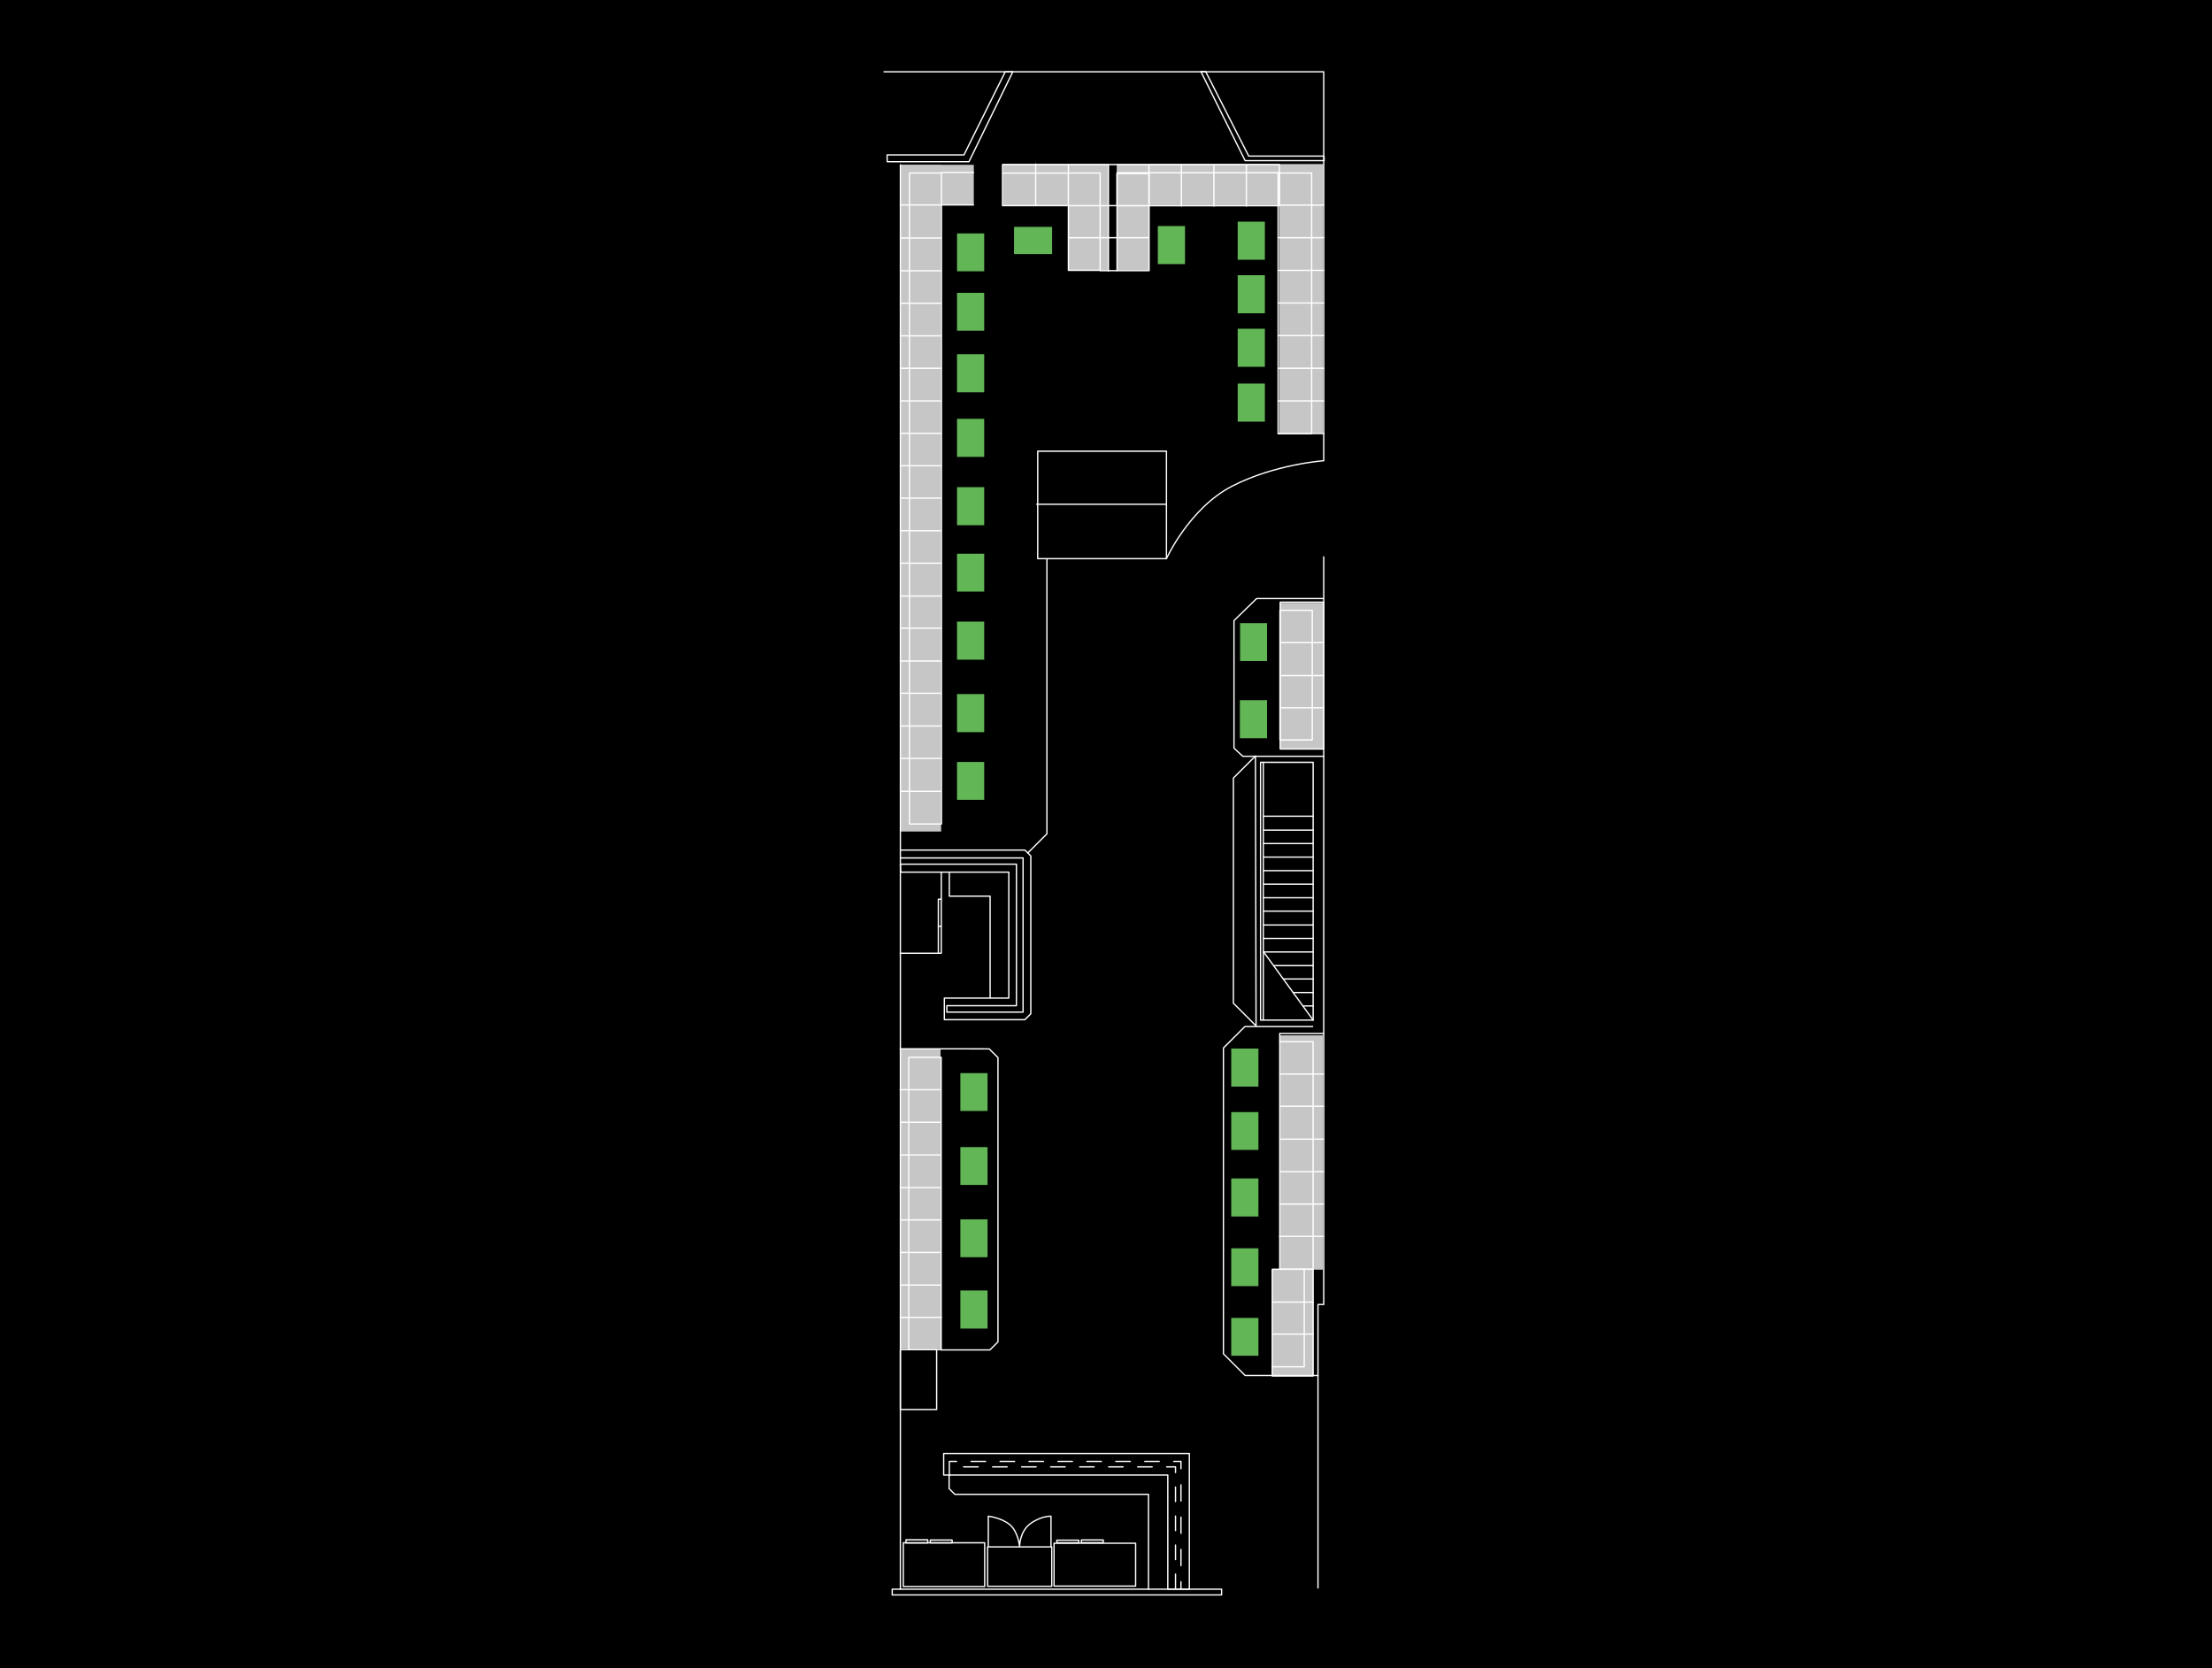<svg xmlns="http://www.w3.org/2000/svg" viewBox="0 0 1220 920"><defs><style>.a,.f{fill:#c6c6c6;}.b,.c,.d,.e{fill:none;}.b,.c,.d,.e,.f{stroke:#fff;stroke-linecap:round;stroke-linejoin:round;stroke-width:0.72px;}.c{stroke-dasharray:8.91 8.91;}.d{stroke-dasharray:7.98 7.98;}.e{stroke-dasharray:8;}.g{fill:#62b656;}</style></defs><rect width="1220" height="920"/><rect class="a" x="496.59" y="90.9" width="40.5" height="22.19" transform="translate(1033.68 203.98) rotate(-180)"/><rect class="a" x="496.76" y="90.92" width="22.33" height="367.67" transform="translate(1015.85 549.5) rotate(-180)"/><rect class="a" x="496.42" y="578.29" width="22.33" height="165.67" transform="translate(1015.18 1322.25) rotate(-180)"/><rect class="a" x="705.76" y="570.96" width="23.83" height="129.25" transform="translate(1435.35 1271.17) rotate(-180)"/><rect class="a" x="701.51" y="699.96" width="22.83" height="58.5" transform="translate(1425.85 1458.42) rotate(-180)"/><rect class="a" x="705.92" y="332.46" width="23.92" height="80.5" transform="translate(1435.76 745.42) rotate(-180)"/><rect class="a" x="553.09" y="90.46" width="58.25" height="22.75"/><rect class="a" x="615.9" y="90.46" width="113.94" height="22.58"/><rect class="a" x="589.17" y="113.21" width="22.08" height="36.17"/><rect class="a" x="616.01" y="112.96" width="17.75" height="36.17"/><rect class="a" x="705.51" y="112.21" width="24.08" height="126.75"/><rect class="b" x="492.09" y="876.42" width="181.67" height="3.17" transform="translate(1165.85 1756) rotate(-180)"/><rect class="b" x="581.34" y="851.09" width="45" height="23.63" transform="translate(1207.68 1725.8) rotate(-180)"/><rect class="b" x="544.71" y="853.09" width="35.38" height="21.75" transform="translate(1124.8 1727.92) rotate(-180)"/><rect class="b" x="498.21" y="850.84" width="44.88" height="24.13" transform="translate(1041.3 1725.8) rotate(-180)"/><rect class="b" x="513.09" y="849.29" width="12.04" height="1.58" transform="translate(1038.22 1700.17) rotate(-180)"/><rect class="b" x="499.67" y="849.17" width="12" height="1.75" transform="translate(1011.35 1700.09) rotate(-180)"/><line class="b" x1="496.59" y1="876.42" x2="496.59" y2="90.9"/><rect class="b" x="596.42" y="849.25" width="12.04" height="1.5" transform="translate(1204.89 1700) rotate(-180)"/><rect class="b" x="582.88" y="849.38" width="12.08" height="1.46" transform="translate(1177.85 1700.21) rotate(-180)"/><polyline class="b" points="633.42 876.54 633.42 824.09 526.59 824.09 523.47 820.96 523.47 813.56"/><polygon class="b" points="655.97 876.46 655.97 801.59 520.47 801.59 520.47 813.46 644.09 813.46 644.09 876.38 655.97 876.46"/><line class="b" x1="651.34" y1="876.34" x2="651.34" y2="872.34"/><line class="c" x1="651.34" y1="863.42" x2="651.34" y2="814.42"/><polyline class="b" points="651.34 809.96 651.34 805.96 647.34 805.96"/><line class="d" x1="639.36" y1="805.96" x2="531.58" y2="805.96"/><polyline class="b" points="527.59 805.96 523.59 805.96 523.59 813.84"/><polyline class="e" points="648.34 876.09 648.34 808.96 523.84 808.96"/><path class="b" d="M579.67,853V836.17s-5.16-.33-11.25,4-6.08,12.67-6.08,12.67-.75-8.25-5.5-12.09-11.75-4.58-11.75-4.58V853"/><polyline class="b" points="726.92 875.75 726.92 719.42 730.09 719.42 730.09 570.21 730.09 307.08"/><rect class="b" x="496.59" y="744.34" width="20" height="33" transform="translate(1013.18 1521.67) rotate(-180)"/><rect class="b" x="501.21" y="583.09" width="17.88" height="161.25" transform="translate(1020.3 1327.42) rotate(-180)"/><line class="b" x1="519.15" y1="726.52" x2="496.53" y2="726.52"/><line class="b" x1="518.81" y1="708.71" x2="496.79" y2="708.71"/><line class="b" x1="518.81" y1="690.71" x2="496.79" y2="690.71"/><line class="b" x1="518.88" y1="672.77" x2="496.85" y2="672.77"/><line class="b" x1="518.56" y1="654.96" x2="496.54" y2="654.96"/><line class="b" x1="518.75" y1="636.96" x2="496.73" y2="636.96"/><line class="b" x1="518.88" y1="618.9" x2="496.85" y2="618.9"/><line class="b" x1="518.5" y1="600.96" x2="496.48" y2="600.96"/><polyline class="b" points="496.48 578.4 545.59 578.43 550.42 583.26 550.42 740.02 545.99 744.45 518.87 744.45"/><polyline class="b" points="496.63 473.15 564.26 473.15 564.26 558.17 522.22 558.17 522.22 554.63 560.59 554.63 560.59 476.58 496.59 476.58 496.76 480.96 556.4 480.96 556.4 550.42 520.84 550.42 520.84 562.34 565.28 562.34 568.53 559.09 568.53 472.04 565.3 468.81 496.67 468.81"/><polyline class="b" points="546.09 550.34 546.09 494.21 523.59 494.21 523.59 481.46"/><polyline class="b" points="519.15 481.15 519.15 525.71 496.53 525.71"/><polyline class="b" points="517.53 525.71 517.53 495.9 519.09 495.9"/><line class="b" x1="519.09" y1="510.8" x2="517.59" y2="510.8"/><polyline class="b" points="566.84 470.42 577.41 459.85 577.41 308.27"/><rect class="b" x="572.34" y="248.84" width="71" height="59.25" transform="translate(1215.68 556.92) rotate(-180)"/><line class="b" x1="643.09" y1="278.09" x2="571.84" y2="278.09"/><polyline class="b" points="726.92 758.59 686.76 758.59 674.76 746.59 674.76 577.96 686.61 566.11 723.97 566.11"/><rect class="b" x="701.71" y="699.96" width="22.5" height="58.88" transform="translate(1425.93 1458.8) rotate(-180)"/><polyline class="b" points="701.59 753.77 719.34 753.77 719.34 699.92"/><line class="b" x1="701.76" y1="735.75" x2="724.26" y2="735.75"/><line class="b" x1="701.67" y1="718.09" x2="724.26" y2="718.09"/><rect class="b" x="705.84" y="574.46" width="18.38" height="125.5" transform="translate(1430.05 1274.42) rotate(-180)"/><line class="b" x1="705.71" y1="681.84" x2="729.74" y2="681.84"/><line class="b" x1="705.9" y1="664.02" x2="729.94" y2="664.02"/><line class="b" x1="705.9" y1="646.15" x2="729.94" y2="646.15"/><line class="b" x1="705.9" y1="628.21" x2="729.94" y2="628.21"/><line class="b" x1="705.9" y1="610.09" x2="729.94" y2="610.09"/><line class="b" x1="705.9" y1="592.34" x2="729.94" y2="592.34"/><polyline class="b" points="729.86 569.92 705.82 569.92 705.84 574.46"/><polygon class="b" points="692.76 565.75 680.26 553.25 680.26 429.08 692.42 416.92 692.76 565.75"/><rect class="b" x="695.26" y="420.42" width="29" height="142.17" transform="translate(1419.51 983) rotate(-180)"/><line class="b" x1="696.76" y1="562.42" x2="696.76" y2="420.42"/><line class="b" x1="724.26" y1="562.59" x2="696.84" y2="524.84"/><line class="b" x1="724.28" y1="554.77" x2="718.69" y2="554.77"/><line class="b" x1="724.17" y1="547.37" x2="713.27" y2="547.37"/><line class="b" x1="724.34" y1="539.9" x2="707.96" y2="539.9"/><line class="b" x1="724.19" y1="532.52" x2="702.63" y2="532.52"/><line class="b" x1="724.21" y1="524.99" x2="697.03" y2="524.99"/><line class="b" x1="724.31" y1="517.55" x2="696.9" y2="517.55"/><line class="b" x1="724.25" y1="510.12" x2="696.87" y2="510.12"/><line class="b" x1="724.21" y1="502.49" x2="696.87" y2="502.49"/><line class="b" x1="724.12" y1="495.09" x2="696.84" y2="495.09"/><line class="b" x1="724.15" y1="487.62" x2="696.78" y2="487.62"/><line class="b" x1="724.18" y1="480.15" x2="696.78" y2="480.15"/><line class="b" x1="724.21" y1="472.68" x2="696.84" y2="472.68"/><line class="b" x1="724.15" y1="465.18" x2="696.87" y2="465.18"/><line class="b" x1="724.28" y1="457.8" x2="696.81" y2="457.8"/><line class="b" x1="724.15" y1="450.12" x2="696.84" y2="450.12"/><polyline class="b" points="730.09 417.08 685.42 417.08 680.59 412.58 680.59 342.25 693.09 330.08 729.92 330.08"/><rect class="b" x="706.09" y="332.09" width="24" height="81" transform="translate(1436.18 745.17) rotate(-180)"/><rect class="b" x="705.92" y="336.59" width="17.83" height="71.5" transform="translate(1429.68 744.67) rotate(-180)"/><line class="b" x1="706.09" y1="390.34" x2="729.98" y2="390.34"/><line class="b" x1="706.01" y1="372.59" x2="730.09" y2="372.59"/><line class="b" x1="706.09" y1="354.42" x2="729.92" y2="354.42"/><rect class="b" x="501.59" y="95.42" width="17.67" height="359" transform="translate(1020.85 549.84) rotate(-180)"/><line class="b" x1="536.92" y1="95.09" x2="519.26" y2="95.09"/><line class="b" x1="518.86" y1="131.27" x2="496.94" y2="131.27"/><line class="b" x1="518.86" y1="149.34" x2="496.94" y2="149.34"/><line class="b" x1="518.86" y1="167.21" x2="496.94" y2="167.21"/><line class="b" x1="518.86" y1="185.21" x2="496.94" y2="185.21"/><line class="b" x1="518.86" y1="203.09" x2="496.94" y2="203.09"/><line class="b" x1="518.86" y1="221.09" x2="496.94" y2="221.09"/><line class="b" x1="518.86" y1="238.96" x2="496.94" y2="238.96"/><line class="b" x1="518.86" y1="256.84" x2="496.94" y2="256.84"/><line class="b" x1="518.86" y1="274.71" x2="496.94" y2="274.71"/><line class="b" x1="518.86" y1="292.71" x2="496.94" y2="292.71"/><line class="b" x1="518.86" y1="310.59" x2="496.94" y2="310.59"/><line class="b" x1="518.86" y1="328.71" x2="496.94" y2="328.71"/><line class="b" x1="518.86" y1="346.46" x2="496.94" y2="346.46"/><line class="b" x1="518.86" y1="364.52" x2="496.94" y2="364.52"/><line class="b" x1="518.86" y1="382.34" x2="496.94" y2="382.34"/><line class="b" x1="518.86" y1="400.4" x2="496.94" y2="400.4"/><line class="b" x1="518.86" y1="418.27" x2="496.94" y2="418.27"/><line class="b" x1="518.86" y1="436.4" x2="496.94" y2="436.4"/><path class="b" d="M643.34,308.09s12.58-27.84,36.25-40,50.5-14,50.5-14V39.59H487.59"/><rect class="b" x="704.92" y="95.42" width="18.5" height="143.67" transform="translate(1428.35 334.5) rotate(-180)"/><line class="b" x1="704.92" y1="239.09" x2="730.09" y2="239.09"/><line class="b" x1="704.92" y1="221.09" x2="730.09" y2="221.09"/><line class="b" x1="704.92" y1="203.09" x2="730.09" y2="203.09"/><line class="b" x1="704.92" y1="185.09" x2="730.09" y2="185.09"/><line class="b" x1="704.92" y1="167.09" x2="730.09" y2="167.09"/><line class="b" x1="704.92" y1="149.09" x2="730.09" y2="149.09"/><line class="b" x1="704.92" y1="131.09" x2="730.09" y2="131.09"/><line class="b" x1="704.92" y1="113.09" x2="730.09" y2="113.09"/><rect class="b" x="552.92" y="90.75" width="152.67" height="22.67" transform="translate(1258.51 204.17) rotate(-180)"/><rect class="b" x="616.09" y="95.75" width="17.67" height="53.5" transform="translate(1249.85 245) rotate(-180)"/><rect class="b" x="589.26" y="95.42" width="17.5" height="53.67" transform="translate(1196.01 244.5) rotate(-180)"/><rect class="b" x="616.09" y="95.25" width="89.5" height="18.17" transform="translate(1321.68 208.67) rotate(-180)"/><line class="b" x1="687.42" y1="113.64" x2="687.42" y2="91.29"/><line class="b" x1="669.51" y1="113.64" x2="669.51" y2="91.29"/><line class="b" x1="651.59" y1="113.64" x2="651.59" y2="91.29"/><line class="b" x1="633.67" y1="113.64" x2="633.67" y2="91.29"/><line class="b" x1="616.09" y1="149.25" x2="606.76" y2="149.25"/><line class="b" x1="611.34" y1="149.46" x2="611.34" y2="91.09"/><line class="b" x1="633.46" y1="131.09" x2="589.46" y2="131.09"/><line class="b" x1="589.26" y1="95.42" x2="589.26" y2="90.84"/><line class="b" x1="571.21" y1="113.34" x2="571.21" y2="90.44"/><line class="b" x1="588.84" y1="95.46" x2="553.21" y2="95.46"/><polygon class="b" points="730.22 86.08 688.72 86.08 664.97 39.46 662.34 39.46 686.72 88.58 730.34 88.58 730.22 86.08"/><polygon class="b" points="489.34 89.17 534.42 89.17 558.59 39.59 554.42 39.59 531.67 85.42 489.26 85.42 489.34 89.17"/><line class="f" x1="536.9" y1="113.02" x2="496.65" y2="113.02"/><rect class="g" x="529.67" y="591.81" width="15" height="20.88"/><rect class="g" x="529.67" y="672.45" width="15" height="20.88"/><rect class="g" x="529.67" y="711.69" width="15" height="21"/><rect class="g" x="529.67" y="632.61" width="15" height="20.88"/><rect class="g" x="679.07" y="578.25" width="15" height="21"/><rect class="g" x="679.07" y="649.89" width="15" height="21"/><rect class="g" x="679.07" y="688.41" width="15" height="20.88"/><rect class="g" x="679.07" y="613.29" width="15" height="20.88"/><rect class="g" x="679.07" y="726.81" width="15" height="20.88"/><rect class="g" x="682.63" y="151.77" width="15" height="21"/><rect class="g" x="682.63" y="181.29" width="15" height="21"/><rect class="g" x="682.63" y="211.53" width="15" height="21"/><rect class="g" x="527.83" y="161.49" width="15" height="20.88"/><rect class="g" x="527.83" y="195.33" width="15" height="21"/><rect class="g" x="527.83" y="230.97" width="15" height="21"/><rect class="g" x="527.83" y="268.65" width="15" height="21"/><rect class="g" x="527.83" y="305.37" width="15" height="20.88"/><rect class="g" x="527.83" y="342.81" width="15" height="21"/><rect class="g" x="527.83" y="382.77" width="15" height="21"/><rect class="g" x="527.83" y="128.73" width="15" height="20.88"/><rect class="g" x="559.27" y="125.12" width="21" height="15"/><rect class="g" x="638.59" y="124.65" width="15" height="21"/><rect class="g" x="683.83" y="386.13" width="15" height="21"/><rect class="g" x="683.95" y="343.65" width="14.88" height="20.88"/><rect class="g" x="682.63" y="122.25" width="15" height="21"/><rect class="g" x="527.83" y="420.21" width="15" height="20.88"/></svg>